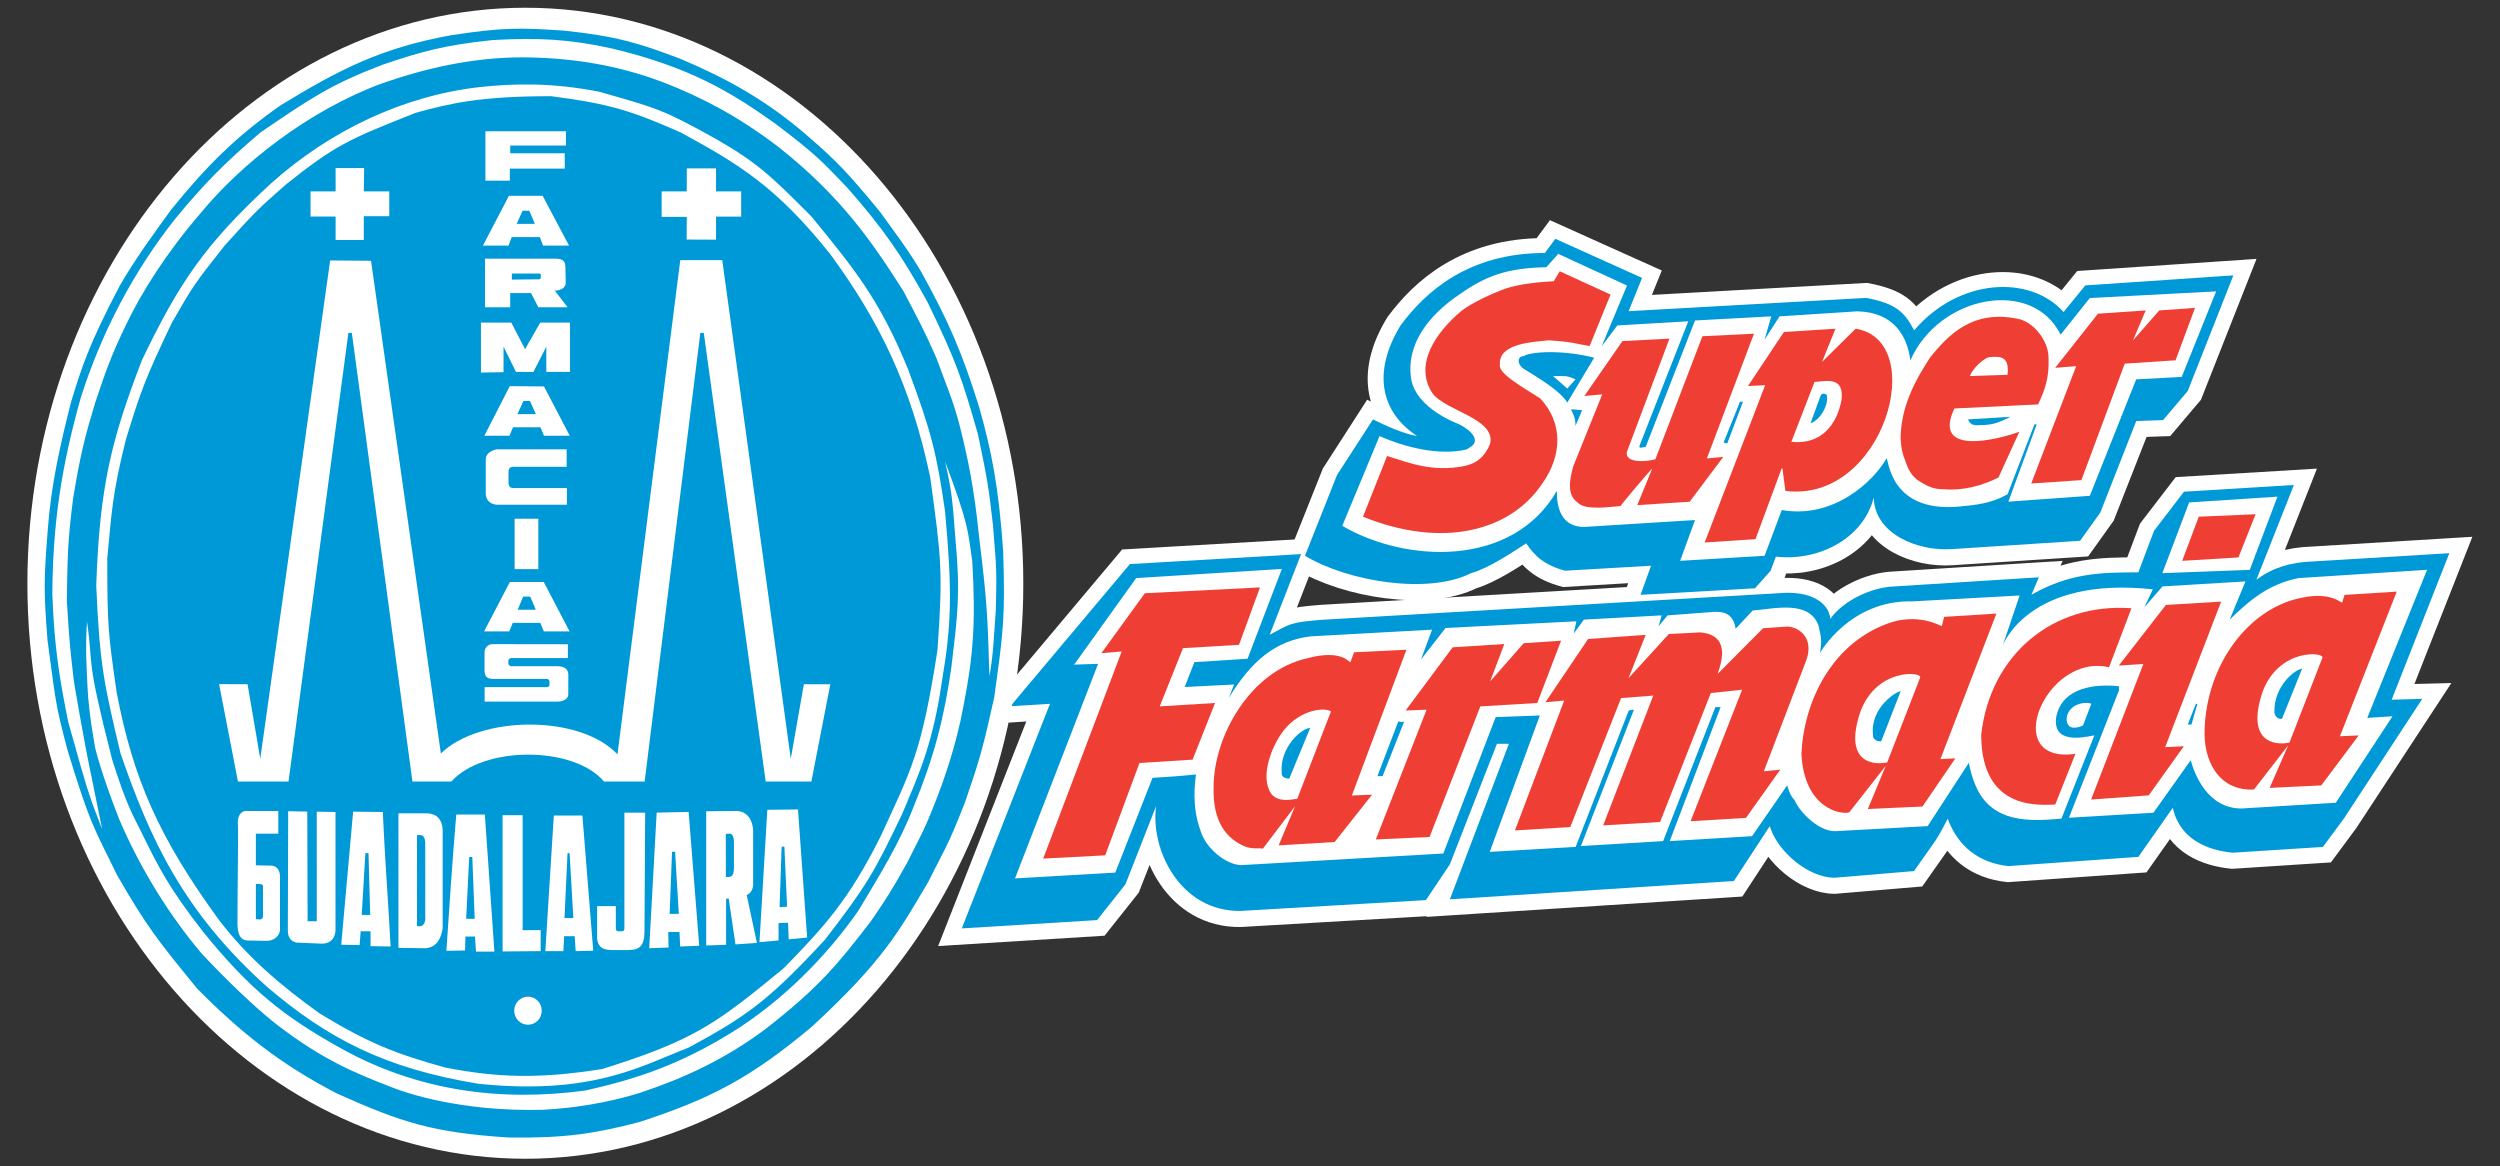 <?xml version="1.0" encoding="utf-8"?>
<!-- Generator: Adobe Illustrator 24.2.1, SVG Export Plug-In . SVG Version: 6.00 Build 0)  -->
<svg version="1.1" id="Layer_1" xmlns="http://www.w3.org/2000/svg" xmlns:xlink="http://www.w3.org/1999/xlink" x="0px" y="0px"
	 viewBox="0 0 442.61 206.52" style="enable-background:new 0 0 442.61 206.52;" xml:space="preserve">
<rect x="0" y="0" width="442.61" height="206.52" fill="#333333" stroke="none"/>
<style type="text/css">
	.st0{fill:#FFFFFF;stroke:#FFFFFF;stroke-width:5.499;}
	.st1{fill:#0099D8;}
	.st2{fill:#EF3E33;}
	.st3{fill:#FFFFFF;}
</style>
<g>
	<g>
		<g>
			<path class="st0" d="M290.4,105.43l1.85-5.17l-15.23,0.9c-3.71-1.03-5.44-2.66-6.88-4.87c-2.24,1.47-6.61,4.4-9.79,5.3
				c-7.53,3.84-21.83,1.48-29.38-3.09l5.69-14.29l6.35-9.86c1.73,0.89,5.56,2.66,7.81,2.95c-6.09-3.98-8.21-10.91-2.91-19.6
				c4.36-5.88,11.92-12.8,25.54-12.8l1.85-2.5l15.37,6.91l-2.39,5.89l42.09-2.35c5.29,1.03,6.75,2.51,8.46,5.74
				c7.95-9.28,20.53-9.87,26.48-3.23l3.83-4.72l26.21-1.77l-8.08,20.48l-4.36,5.15l-4.77,0.16l-6.36,16.2l-3.57,4.99l-22.63,1.47
				c-6.08,0.45-13.75-2.65-13.89-9.13c-1.98,7.66-10.32,11.36-17.32,10.46l-0.93,2.51l-2.78,3.09L290.4,105.43z"/>
			<path class="st0" d="M170.23,164.48l15.61-39.77l-7.01,0.45l21.18-25.2l30.29-1.76l-5.56,14.29c3.58-1.92,3.58-2.22,9.27-2.66
				l81.12-4.72c5.3-0.42,8.6,1.62,8.87,4.57c2.25-3.24,7.28-5.6,11.25-5.75l25.66-1.61l-1.31,3.09c6.74-3.84,12.17-3.99,18.92-3.99
				l2.78-7.36l5.31-6.92l19.45-1.17l-6.62,16.79c2.91-2.22,6.09-3.11,9.8-3.24l24.34-1.48l-10.2,25.91l5.44-0.14l-13.9,21.21l-3.7,5
				l-16.02,1.04c-4.24-0.45-9.27-2.22-10.58-7.95l-1.85,2.66l-4.25,6.03l-23.02,1.62c-5.17-0.58-8.86-3.39-10.72-8.39
				c0.14-0.3-0.66,1.46-2.13,3.82l-3.84,5.46l-14.01,1.18c-4.77,0-10.2-4.71-11.52-9.14l-6.36,9.72l-50.29,3.24l10.46-27.54h-2.12
				l-8.34,21.34l-4.22,6.35l-32.83,1.91c-10.73,0.14-16.01-10.91-14.96-18.56l-5.43,13.85l-5.03,6.33L170.23,164.48z"/>
		</g>
		<g>
			<g>
				<path class="st1" d="M331.6,130.05c-0.13,0.59,0.53,1.33,1.46,1.18l3.43-8.83C335.98,122.25,331.08,125.19,331.6,130.05z"/>
				<path class="st1" d="M226.92,136.82c-0.13,0.59,0.53,1.04,1.33,1.04l3.71-8.98C230.5,128.88,226.53,132.26,226.92,136.82z"/>
				<path class="st1" d="M247.57,127.7l-3.71,9.71h0.92l3.84-9.71C248.37,127.99,247.44,127.7,247.57,127.7z"/>
				<polygon class="st1" points="387.32,128.28 387.99,128.28 389.04,124.61 388.77,124.61 				"/>
				<path class="st1" d="M433.64,97.94l-24.36,1.47c-3.69,0.15-6.88,1.04-9.8,3.24l6.64-16.79l-19.46,1.19l-5.3,6.92l-2.78,7.36
					c-6.75,0-12.18,0.14-18.93,3.97l1.32-3.09l-25.68,1.62c-3.96,0.15-8.98,2.51-11.25,5.74c-0.25-2.94-3.56-5-8.87-4.56
					l-81.11,4.72c-5.69,0.44-5.69,0.74-9.27,2.66l5.56-14.29l-30.31,1.77l-21.16,25.17l7.01-0.43l-15.61,39.76l23.95-1.47l5.02-6.33
					l5.43-13.85c-1.06,7.65,4.25,18.69,14.94,18.56l32.83-1.92l4.24-6.33l8.33-21.34h2.12l-10.45,27.53l50.28-3.24l6.36-9.72
					c1.31,4.42,6.75,9.14,11.51,9.14l14.03-1.18l3.84-5.46c1.46-2.35,2.25-4.12,2.11-3.82c1.87,5.01,5.56,7.81,10.73,8.4l23.03-1.63
					l4.24-6.04l1.85-2.64c1.32,5.73,6.35,7.51,10.58,7.94l16-1.02l3.71-5.01l13.89-21.21l-5.42,0.15L433.64,97.94z M387.58,88.95
					l15.63-1.02l-4.9,12.96l-15.48,0.58L387.58,88.95z M423.58,126.81l-10.04,15.31l-16.69,1.02c-6.09,0-8.34-6.18-9-8.54l-6.6,9.29
					l-14.96,0.89l8.86-22.54v-0.74c-3.84-0.43-10.05,0-11.11,5.46c-0.66,4.71,4.5,3.68,6.75,3.23l-5.82,14.74
					c-5.16,0.45-12.32,1.04-15.22-5.89c-0.53-1.18-0.92-2.66-1.18-3.98l-7.29,11.2l-16.26,0.89c-2.8,0.15-6.24-3.1-7.29-5.46
					c-1.06-1.17-1.2-2.49-1.33-2.64l-6.21,8.99l-14.57,0.87l9.01-23.72h-0.93l-9.25,23.72l-14.56,0.88l9.39-24.15l-0.92,0.15
					l-9.4,24.15l-15.21,0.88l8.87-24.15l-7.82,0.29l-9.27,24.15l-35.87,2.06c-2.65-0.15-6.21-2.94-7.14-6.18
					c-1.58-4.28-0.93-8.54-0.79-9.87c-2.76,0.28-4.9,0.43-7.68,0.59l-6.6,16.78l-17.75,1.03l14.71-37.99l-4.24,0.14l10.98-15.32
					l25.8-1.62l-6.08,15.9l-9.41,0.6l-1.72,4.4l8.75-0.44l-0.93,2.36c3.96-6.47,8.2-10.16,14.55-10.89l21.43-1.18l-1.97,5.29
					l4.36-5.59l23.16-1.18c-0.39,1.77-0.53,2.36-0.39,2.06l1.72-2.36l13.76-0.75l-0.54,1.93l1.59-1.93l7.83-0.59
					c1.7-0.15,3.81,0,4.22,2.96l3.03-3.24c3.84-0.28,9.93-1.91,11.65,2.66c0.41,2.06,0.66,2.36,0.26,4.85c0,0,5.3-9.42,16.4-9.12
					l18.94-1.04l-3.04,9c0.13-0.46,4.79-12.45,26.62-10.09l-1.49,3.18l3.2-3.7l14.69-0.88l-2.79,6.77
					c3.58-3.54,7.01-6.33,12.18-7.36l22.77-1.47l-10.59,26.22L423.58,126.81z M370.26,124.61l-1.47,3.82
					c-0.53,0.29-2.91,1.18-2.91-1.17C366.15,124.45,369.46,124.17,370.26,124.61z"/>
				<path class="st1" d="M402.67,126.07c0,0.6,0.54,1.33,1.34,1.18l3.56-8.84C406.37,118.42,402.54,121.5,402.67,126.07z"/>
			</g>
			<g>
				<path class="st1" d="M322.36,69.97l-1.82,4.96c1.73-0.54,3.26-3.3,2.89-4.93C323.3,69.69,322.65,69.54,322.36,69.97z"/>
				<polygon class="st1" points="305.15,78.36 305.8,78.51 308.58,71.13 308.05,71.13 				"/>
				<path class="st1" d="M278.93,75.4l1.18-2.79l-1.98-0.15C278.54,73.36,278.93,73.94,278.93,75.4z"/>
				<path class="st1" d="M269.8,63.05c-1.31,0-1.2,1.61,0.13,2.35c2.38,1.47,6.36,3.82,7.54,5.89l4.77-7.96
					C275.9,61.71,270.33,62.44,269.8,63.05z M276.29,66.58c1.06,0,1.33,0,2.64,0.59l-1.46,1.62l-2.51-2.21H276.29z"/>
				<path class="st1" d="M350.66,75.26c2.39,0,3.44-0.59,5.3-1.47l-7.53,0.46C348.95,75.56,350.01,75.26,350.66,75.26z"/>
				<path class="st1" d="M369.19,50.53l-3.84,4.71c-5.95-6.63-18.52-6.04-26.46,3.24c-1.72-3.24-3.17-4.71-8.46-5.74l-42.09,2.35
					l2.38-5.89l-15.36-6.92l-1.85,2.51c-13.63,0-21.17,6.93-25.54,12.81c-5.29,8.68-3.18,15.61,2.91,19.59
					c-2.24-0.31-6.09-2.05-7.8-2.94l-6.37,9.85l-5.67,14.29c7.54,4.57,21.83,6.92,29.38,3.09c3.17-0.87,7.54-3.82,9.79-5.29
					c1.45,2.21,3.17,3.84,6.88,4.85l15.22-0.88l-1.86,5.15l20.26-1.16l2.77-3.11l0.93-2.5c7.02,0.88,15.36-2.8,17.33-10.46
					c0.13,6.47,7.8,9.57,13.91,9.13l22.62-1.47l3.58-5l6.36-16.2l4.75-0.16l4.37-5.16l8.08-20.47L369.19,50.53z M386.26,66.73
					l-8.06,0.43l-8.21,20.62l-14.42,1.04l5.02-13.69h-0.4l-4.76,12.37c-2.79,1.61-5.56,1.91-8.73,2.2
					c-12.32,1.04-12.32-8.69-12.71-8.53c-2.26,3.97-9.27,10.74-18.54,9.13l-3.04,8.1l-14.95,0.89l2.63-7.22l-18.93,1.18
					c-6.22,0.59-5.42-6.32-5.54-6.32c-7.82,13.55-26.6,12.8-37.98,6.17l6.6-15.9c4.63,2.06,10.74,3.53,15.5,2.35l0.39-0.29
					c2.25-1.18,0.26-3.1-1.73-4.11c0.13,0-7.8-2.66-8.6-8.26c-0.78-5.74,2.78-10.89,8.74-14.87c4.63-3.24,8.34-4.56,15.22-4.71
					l2.12-2.36l12.17,5.6l-4.48,10.75l2.77-3.68l12.56-0.74l-8.6,21.95c-0.13,0.29,0,0.44,0.13,0.44l0.93-0.15l8.73-22.38l13.5-0.73
					l-1.18,4.12l2.65-4.12l13.76-0.89c6.63,0.15,8.87,4.56,9.4,8.69c5.03-11.49,21.58-14.73,26.6-4.56l5.16-6.48l22.37-1.18
					L386.26,66.73z"/>
			</g>
		</g>
		<g>
			<polygon class="st2" points="386.35,99.29 389.28,91.48 399.34,91.04 396.3,98.69 			"/>
			<polygon class="st2" points="184.69,152.01 198.59,115.34 195,115.63 202.69,105.03 223.07,104 219.36,114.16 209.44,114.75 
				205.32,125.06 215.12,124.46 211.14,134.49 201.74,135.08 195.67,151.43 			"/>
			<path class="st2" d="M243.58,148.62l8.99-22.97l-3.71,0.14l8.33-11.19l9.14-0.58l-2.51,6.62c0.66-0.74,5.3-6.04,5.95-6.77
				l6.61-0.44l-4.22,11.03l-10.08,0.6l-8.98,23.12L243.58,148.62z"/>
			<path class="st2" d="M276.93,124.03l-3.31,0.29l7.54-11.19l10.2-0.73l-3.04,7.66l7.14-7.81l5.56-0.29
				c5.16,0.45,3.97,4.86,3.06,7.37l8.07-8.11l4.36-0.29c2.11,0.14,4.63,2.06,3.31,5.89l-7.54,19.73l2.91-0.29l-6.08,8.54l-9.8,0.59
				l9.12-23.28l-5.54,0.59l-8.99,22.83l-10.07,0.6l8.87-22.98l-5.7,0.44l-8.99,22.83l-9.8,0.6L276.93,124.03z"/>
			<path class="st2" d="M350.76,130.06c1.59-14.14,12.7-23.41,26.6-22.37l-3.97,10.45c-11.24-2.66-19.44,17.23-5.95,15.32
				l-3.57,8.98C361.62,142.44,350.76,143.91,350.76,130.06z"/>
			<polygon class="st2" points="370.22,141.55 379.47,117.55 375.12,117.84 383.46,107.1 393.24,106.51 383.33,132.28 
				386.63,132.12 380.42,140.82 			"/>
			<path class="st2" d="M249,115.03l-9.27,0.45l-0.65,1.77c-0.13,0.14-1.46-2.36-7.54-0.73c-10.19,2.21-16.68,13.84-16.68,22.83
				c-0.13,4.85,1.33,8.7,5.43,10.46c1.31,0.58,2.51,0.28,3.29,0.44l5.7-7.51l-2.9,6.93l9.91-0.6l6.63-8.38l-3.58,0.15L249,115.03z
				 M229.68,141.41c-1.06,0.14-3.3,0.73-4.63-0.88c-2.12-3.24,0.38-8.55,1.58-10.31c2.79-4.42,7.68-5.15,9.01-4.27L229.68,141.41z"
				/>
			<path class="st2" d="M353.45,108.63l-9.26,0.58l-0.39,1.63c0,0.15-3.58-2.21-8.73-0.74c-10.72,3.39-15.75,14.14-16.14,23.42
				c0.52,9.57,6.89,10.75,8.46,10.31l6.48-8.26l-3.18,7.66l9.67-0.44l5.82-8.53l-2.64,0.14L353.45,108.63z M334.12,134.98
				c-2.91,0.59-7.67-0.29-4.75-8.98c2.91-7.81,10.98-7.08,10.58-6.04L334.12,134.98z"/>
			<path class="st2" d="M241.31,91.48l4.26-10.75c3.83,1.18,8.07,2.94,13.75,1.76c2.13-0.45,3.57-1.61,4.51-3.98
				c0.93-4.4-7.8-5.74-10.19-8.83c-3.44-5.16,0.66-10.9,5.03-14.58c1.84-1.48,5.42-3.1,7.81-3.99c2.65-0.88,6.08-1.18,8.6-1.32
				l1.06-1.76l9,4.12l-3.71,9.12c-2.64-0.44-2.92-0.74-7.27-1.02c-2.39,0.29-8.88,0.43-8.61,4.26c-0.39,1.61,3.98,3.98,7.15,6.04
				c3.98,4.27,3.98,10.01,0.28,15.16C267.4,93.98,255.49,97.22,241.31,91.48z"/>
			<polygon class="st2" points="367.57,64.83 363.86,65.12 371.43,55.54 379.88,54.96 377.63,60.27 382.28,54.96 388.61,54.51 
				385.17,63.79 376.17,64.38 368.5,85 359.62,85.6 			"/>
			<path class="st2" d="M279.3,88.96c-1.86-1.31-1.46-3.82-0.8-6.32l5.17-12.82l-3.17,0.29l6.74-9.72l8.33-0.44L288.03,80
				c-0.39,2.05,3.44,1.76,5.04,1.32l8.33-21.79l9.13-0.45l-8.34,22.09l2.91-0.28l-5.96,7.94l-9.27,0.6l2.65-6.48
				c-0.26,0.14-6.48,7.52-5.56,6.63C285.27,89.71,280.64,90.45,279.3,88.96z"/>
			<path class="st2" d="M328.53,58.2l-5.95,5.88l2.38-5.88l-9.13,0.58l-6.36,9.56l3.04-0.14L301.8,96.05l9-0.6l4.63-12.52h0.14
				l0.52,3.98C333.56,89.12,341.63,60.27,328.53,58.2z M326.02,70.85c-0.8,4.28-3.57,7.95-8.87,7.37l4.1-10.6
				C323.38,67.48,326.55,66.59,326.02,70.85z"/>
			<path class="st2" d="M360.83,71.6c1.32-2.8,1.98-4.87,1.85-8.25c0-2.8-2.26-5.89-4.89-6.78c-8.6-2.06-12.97,2.95-16.01,6.62
				c-2.91,4.43-5.16,8.84-5.3,14.29c0.13,2.06,0.27,2.66,1.06,4.7c0.53,1.48,1.32,2.52,2.65,3.25c1.19,0.73,2.25,1.19,3.83,1.19
				h0.13c3.32,0.29,6.76-0.6,9.67-2.09l3.7-8.09c-4.1,1.48-15.48,4.28-11.51-4.12L360.83,71.6z M352.56,63.2l0.21-0.02
				c1.44-0.03,3-0.06,2.65,3.18l-6.67,0.22C349.15,65.4,351.3,63.11,352.56,63.2z"/>
			<path class="st2" d="M424.33,104.74l-9.24,0.58l-0.41,1.33c-0.14,0.29-1.85-2.06-7.54-0.74c-9.01,1.91-16.41,11.63-16.82,23.11
				c-0.28,5.32,2.24,11.05,8.73,10.76c0,0,5.05-6.51,6.07-7.84c0.03-0.05-3.29,7.55-3.29,7.55l9.14-0.44l6.62-8.85l-3.32,0.15
				L424.33,104.74z M405.33,131.48c-2.89,0.57-7.67-0.31-4.76-8.99c2.92-7.81,11-7.06,10.6-6.04L405.33,131.48z"/>
		</g>
	</g>
	<g>
		<path class="st3" d="M93.01,1.37c48.54,0,88.16,45.81,88.16,101.96c0,56.08-39.61,101.82-88.16,101.82
			c-48.54,0-88.16-45.74-88.16-101.82C4.86,47.18,44.47,1.37,93.01,1.37z"/>
		<g>
			<path class="st1" d="M177.61,97.65c-0.79-11.44-2.05-17.85-4.35-25.88c-3.01-9.58-5.37-14.94-10.13-23.59
				c-2.41-4.05-4.35-6.53-7.3-10.64c-5.66-6.91-7.84-9.14-12.66-13.31c-7.54-6.6-14.78-10.46-22.74-13.83
				c-7.23-2.73-11.16-3.98-20.51-4.97c-7.96-0.56-11.04-0.56-20.08,0.81c-12.49,2.29-19.67,6.03-30.11,12.37
				c-7.71,5.41-12.85,10.4-19.37,18.43c-3.43,4.73-6.39,8.78-9.1,13.44c-5.61,10.64-6.81,14.62-8.69,20.72
				c-1.94,7.72-3.5,14.5-4.1,22.4c-0.73,9.21-0.73,11.09-0.06,19.73c1.51,11.14,1.33,11.08,3.56,19.54
				c3.92,12.82,4.52,13.44,8.75,22.04c5.18,9.02,7.24,11.63,14.17,20.09c7.73,7.84,14.9,13.5,24.79,18.61
				c11.52,5.17,17.07,6.92,30.4,7.78h0.43c9.65,0.13,15.01-0.74,22.68-2.74c12.42-4.04,19.6-7.71,30.52-16.86
				c12.61-11.63,15.45-16.87,20.69-25.76c2.72-5.54,3.26-5.78,6.52-14.19c2.59-7.58,3.06-9.18,5.1-18.37
				C177.63,111.89,177.98,109.43,177.61,97.65z M170.55,125.13c-1.13,6.26-3.36,12.97-5.29,17.69c-1.71,4.35-2.48,5.53-4.59,9.8
				c-3.04,5.46-3.71,6.39-6.4,10.36c-5.97,7.78-9.28,11.86-18.96,19.37c-7.12,5.24-13.98,8.45-22.07,11.15
				c-2.77,0.86-8.92,2.55-17.12,2.98c-14.57,0.38-24.46-3.01-27.23-4.17c-6.05-2.34-11.65-4.66-19.49-10.61
				c-6.24-4.78-13.72-12.91-13.72-12.91c-5.53-6.53-10.69-14.69-14.54-23.66c-3.24-8.21-4.26-12.59-4.26-12.59s-1.16-6.01-1.38-10.8
				c-0.18-3.8-0.4-7.13-0.1-11.71c1.25,8.63-0.4,5.43,4.44,24.39c2.78,8.84,3.86,10.1,5.15,12.84c3.02,6.14,4.87,9.9,10.93,17.66
				c8.26,10.21,14.25,15.02,24.44,20.68c13.53,7.54,28.25,9.51,43.34,7.46c9.67-2.18,16.97-4.81,25.89-10.29
				c8.87-5.51,16.71-13.4,22.38-21.54c3.67-6.15,7.29-11.88,9.83-18.53c3.55-8.6,5.37-15.63,6.64-24.59
				c1.08-9.09,1.63-12.95,0.73-22.52c-0.55-7.04-0.59-8.3-1.85-13.9c4.29,11.51,3.97,12.02,4.81,17.62
				C172.76,110.06,172.35,116.05,170.55,125.13z M17.04,103.68c0.6-17.68,2.71-25.89,8.08-39.9c6.58-13.69,11.11-20.48,22.93-31.37
				c10.32-9.21,23.22-15.44,36.86-16.99c5.73-0.62,12.6-0.87,21.17,0.82c10.31,2.93,11.34,3.17,20.51,8.27
				c7.54,4.3,10.01,6.73,17.07,13.82c7.48,9.15,11.99,14.56,17.07,26.95c4.16,11.14,5.12,15.06,6.58,25.2
				c1.32,14.38,1.14,20.23-0.55,30.13c-1.63,11.33-4.16,16.61-6.99,23.39c-4.83,10.15-6.28,12.76-13.7,22.35
				c-10.22,11.08-14.17,13.69-24.12,19.11c-8.51,3.29-17.1,8.48-37.22,6.42c-16.76-2.74-26.83-8.12-37.44-17.16
				c-14.84-13.26-20.77-26.28-25.96-41.37C18.4,121.01,17.65,117.75,17.04,103.68z M176.3,108.03c-0.31,4.1-0.44,8.12-1.13,11.65
				c-0.34-11.31-0.41-12.98-1.86-24.93c-0.83-8.12-1.86-13.2-3.31-19.03c-1.19-4.74-2.57-7.77-4.2-12.3
				c-2.08-4.73-3.06-6.56-5.85-11.87c-5.42-8.54-11.01-16.77-22.17-25.56c-7.18-5.48-13.7-8.83-20.25-11.38
				c-6.13-2.31-14.04-4.39-24.92-4.46c-8.8,0-17.12,1.86-25.14,4.67c-12.85,4.79-24.71,14.1-31.98,22.95
				c-6.03,6.98-10.5,14.13-13.05,19.48c-2.82,5.76-3.82,8.79-5.58,14.03c-1.79,5.91-2.61,9.02-3.93,17.08
				c-0.96,7.63-0.96,9.86-1.1,17.92c0.49,8.2,0.69,9.31,1.24,14.23c0,0.03,1.79,10.83,3.26,17.63l1.75,8.65l-1.62-4.23
				c-1.93-5.57-2.48-8.19-4.38-14.73c-1.59-7.98-2.46-13.21-2.81-22.61c0.06-12.75,1.69-22.95,5.06-34.91
				c3.62-11.32,9.23-22.21,16.83-31.74c4.89-5.91,8.56-9.7,14.96-15.12c8.99-6.16,12.66-8.58,21.66-12.01
				c6.75-2.29,10.98-3.48,19.49-4.35c7.9-0.44,13.45-0.19,21.1,1.5c13.7,3.29,21,7.65,29.08,13.44c7.29,5.54,8.13,6.6,12.61,11.26
				c6.27,7.16,9.53,11.77,14.17,20.23c5.13,10.58,6.09,13.5,8.92,23.4c1.57,7.53,1.91,9.37,2.64,15.96
				C176.28,99.59,176.54,99.63,176.3,108.03z"/>
			<path class="st1" d="M56.64,179.46c8.94,5.41,13.45,7.09,22.23,9.56c9.3,1.79,16.63,2.01,27.71,0.25
				c16.63-5.16,20.52-8.3,32.17-17.85c7.12-7.29,11.51-12.06,17.11-23.25c5.54-12.01,7.31-14.96,10.12-33.12
				c0.99-14,0.67-16.19-1.29-30.54c-3.43-16.36-9.08-27.73-17.66-39.46c-9.51-11.95-16.26-16.03-26.56-21.62
				c-8.46-3.7-12.24-5.02-22.9-6.4c-12.24,0-17.72,1.2-23.99,2.95c-12,4.72-14.38,5.85-22.91,12.64c-5.35,4.7-5.48,4.89-10.9,10.86
				c-5.6,7.1-5.43,6.9-9.33,13.63c-4.81,10.12-5.48,12-8.16,20.73c-2.38,9.56-2.5,12.63-3.29,21.05c0,12.19,0.19,13.38,1.65,23.63
				c2.92,15.39,7.55,25.82,18.03,40.22C43.91,169.66,50,174.69,56.64,179.46z M49.58,164.63c-0.06,1.06-1.08,2-2.53,1.94l-3.2-0.06
				c-1.44-0.06-1.74-1.32-1.81-2.77c0-6.85,0.19-16.77,0.06-18.22c0-1,0.54-2.07,1.68-1.94h5.49v4.02H45.3v5.6l2.88,0.06
				c0.98,0.13,1.39,1.06,1.39,1.82V164.63z M59.4,164.8c-0.19,1.88-1.45,2.27-2.42,2.27l-4.51-0.19c-0.91-0.2-1.51-0.89-1.51-2.08
				l0.06-21.18l3.38,0.07l0.06,19.42h1.62V143.7l3.32,0.06V164.8z M65.66,167.51H65.6v-2.64h-1.75l-0.18,2.45l-3.26-0.06l2.11-23.56
				l5.25,0.06c0.36,7.98,0.96,15.9,1.39,23.81L65.66,167.51z M78.37,147.65v16.71c-0.3,1.95-1.14,3.34-3.01,3.52l-4.82-0.07V144
				h5.18C77.89,144.13,78.49,145.83,78.37,147.65z M84.27,168.46l-0.18-2.65h-1.69l-0.06,2.46l-3.31,0.07
				c0.42-6.34,1.03-15.58,1.75-24.13h5.06l1.69,24.26H84.27z M95.72,164.68v3.71l-6.74,0.06v-24.13h3.55v20.36H95.72z M93.48,181.42
				c-1.34,0-2.44-1.07-2.44-2.52c0-1.32,1.1-2.45,2.44-2.45c1.34,0,2.43,1.13,2.43,2.45C95.91,180.35,94.82,181.42,93.48,181.42z
				 M101.92,168.39l-0.18-2.64h-1.87l-0.13,2.64h-3.19l1.5-24.01h5.06l1.92,23.94L101.92,168.39z M114.1,165.18
				c-0.06,2.39-1.02,3.02-2.83,3.02h-2.84c-1.57,0-2.46-0.38-2.71-1.88v-5.9h3.31v3.89c0,0.33,0.13,0.57,0.43,0.57h0.6
				c0.36,0,0.49-0.19,0.49-0.51v-20.49h3.67L114.1,165.18z M120.42,167.57l-0.12-2.57h-1.99l0.06,2.75l-3.43,0.13l1.32-24.01
				l5.66-0.12l1.87,23.69L120.42,167.57z M130.21,167.2l-1.2-8.12l-0.46,0.03v8.16l-3.52,0.12v-23.76l5.42-0.05
				c1.79,0.07,2.89,1.54,2.89,3.76c0,0,0.01,9.04,0,9.05c0,0.01,0.16,1.49-1.14,2.07l1.81,8.48L130.21,167.2z M139.64,166.31
				l-0.12-2.95l-1.68,0.07v3.07l-3.38,0.31l1.39-23.44l5.43-0.06l1.62,22.68L139.64,166.31z M117.14,33.89h4.45v-4.08h5.18v4.08
				h4.45v4.46h-4.45v4.08l-5.2-0.02l0.02-4.01h-4.45V33.89z M85.94,23.24c4.52,0,9.67,0,14.26,0v2.52h-9.87v1.38l9.65-0.01
				l0.01,2.72h-9.73v2.14h-4.32V23.24z M90.1,34.67l5.97-0.01l4.67,8.82h-4.6l-0.56-1.51h-4.98l-0.56,1.51H85.5L90.1,34.67z
				 M100.49,54.4h-5.18l-1.29-2.51h-3.69v2.51h-4.46v-8.6h12.67c1.1,0.06,1.56,0.44,1.56,1.5l0.06,2.77c0,0.88-0.91,1.38-1.94,1.38
				L100.49,54.4z M85.14,57.11h5.38l2.44,4.71l2.69-4.71h5.26v8.73h-4.19v-4.46l-2.29,4.48l-3.09-0.03l-2.19-4.46v4.52l-4,0.07
				V57.11z M98.63,124.22H85.8v-2.57h11.13c0.11-0.07,0.3-0.07,0.35-0.32v-0.68c0-0.26-0.24-0.45-0.48-0.45h-9.49
				c-1.25,0-1.49-0.61-1.53-1.46l0.01-3.3c0-0.76,0.62-1.4,1.41-1.4l13.34,0.02v2.45H90.52c-0.25,0-0.52,0.24-0.52,0.43v0.52
				c0.03,0.33,0.34,0.51,0.6,0.49h8.25c1.14,0.07,1.76,0.55,1.77,1.5l-0.01,3.28C100.74,123.6,99.89,124.22,98.63,124.22z
				 M96.28,111.78l-0.62-1.5h-4.88l-0.62,1.5h-4.45l4.56-8.74h6l4.57,8.74H96.28z M90.87,86.41h9.5v2.95H87.95
				c-0.73-0.06-1.83-0.44-1.95-1.82v-6.16c0-0.88,0.61-1.5,1.89-1.83h12.43v3.09h-9.44c-0.55,0-0.85,0.3-0.85,0.93v1.88
				C90.02,86.03,90.32,86.41,90.87,86.41z M95.31,91.84v8.92h-4.2v-8.92H95.31z M96.31,77.15l-0.62-1.51h-4.87l-0.62,1.51h-4.45
				l4.51-8.79l6.05,0.06l4.57,8.73H96.31z M54.98,33.89h4.44v-4.14h5.05l-0.06,4.14h4.51v4.39h-4.51v4.21h-4.93h-0.06v-4.15h-4.44
				V33.89z M43.83,121.14l2.25,13.2l12.37-88.23l7.24,0.06l12.36,87.23c6.85-6.72,24.56-6.98,31.27,0.15l11.12-87.5h7.43L140,134.34
				l2.32-13.2h4.68l-3.35,17.22h-8.09L124.6,58.93h-0.61l-9.86,79.44h-7.19c-5.36-6.35-21.37-6.35-27.04,0h-6.88L62.29,58.93h-0.61
				l-10.6,79.44h-8.64h-0.31l-3.34-17.25L43.83,121.14z"/>
			<path class="st1" d="M74.4,147.84c0,0-0.33,0-0.57,0c0,0-0.02,16.13,0,16.13c0.01-0.02,0.46,0.03,0.46,0.03
				c1.11-0.07,1-1.49,1-1.49v-13.03C75.28,149.47,75.43,147.9,74.4,147.84z"/>
			<polygon class="st1" points="83.07,151.73 82.53,162.67 83.85,162.67 84.04,162.67 83.62,151.73 			"/>
			<path class="st1" d="M46.57,157.08c0-0.44-0.06-0.63-1.27-0.57v6.22l0.78,0.06c0.42-0.12,0.54-0.37,0.48-1.06V157.08z"/>
			<polygon class="st1" points="100.48,151.04 99.94,162.54 101.51,162.54 100.84,151.04 			"/>
			<polygon class="st1" points="64.69,151.04 64.04,161.98 65.54,161.98 65.24,151.04 			"/>
			<polygon class="st1" points="118.98,150.79 118.56,161.79 120.18,161.79 119.52,150.79 			"/>
			<path class="st1" d="M138.38,150.04l-0.36,10.56l1.33-0.07l-0.48-10.62C138.44,149.79,138.44,149.98,138.38,150.04z"/>
			<path class="st1" d="M129.28,147.59l-0.78,0.05l0.01,7.65l0.71-0.05c0.46-0.13,0.67-0.5,0.72-1.42v-4.63
				C129.93,148.47,129.83,147.71,129.28,147.59z"/>
			<path class="st1" d="M95.55,48.43h-4.93v1.07l4.81-0.05c0.24,0,0.31-0.19,0.31-0.26v-0.44C95.73,48.75,95.79,48.43,95.55,48.43z"
				/>
			<polygon class="st1" points="92.66,71 91.61,73.32 94.88,73.32 93.83,71 			"/>
			<polygon class="st1" points="93.71,37.31 92.52,37.31 91.47,39.64 94.7,39.64 			"/>
			<polygon class="st1" points="92.63,105.62 91.65,107.95 94.86,107.95 93.87,105.62 			"/>
		</g>
	</g>
</g>
</svg>
